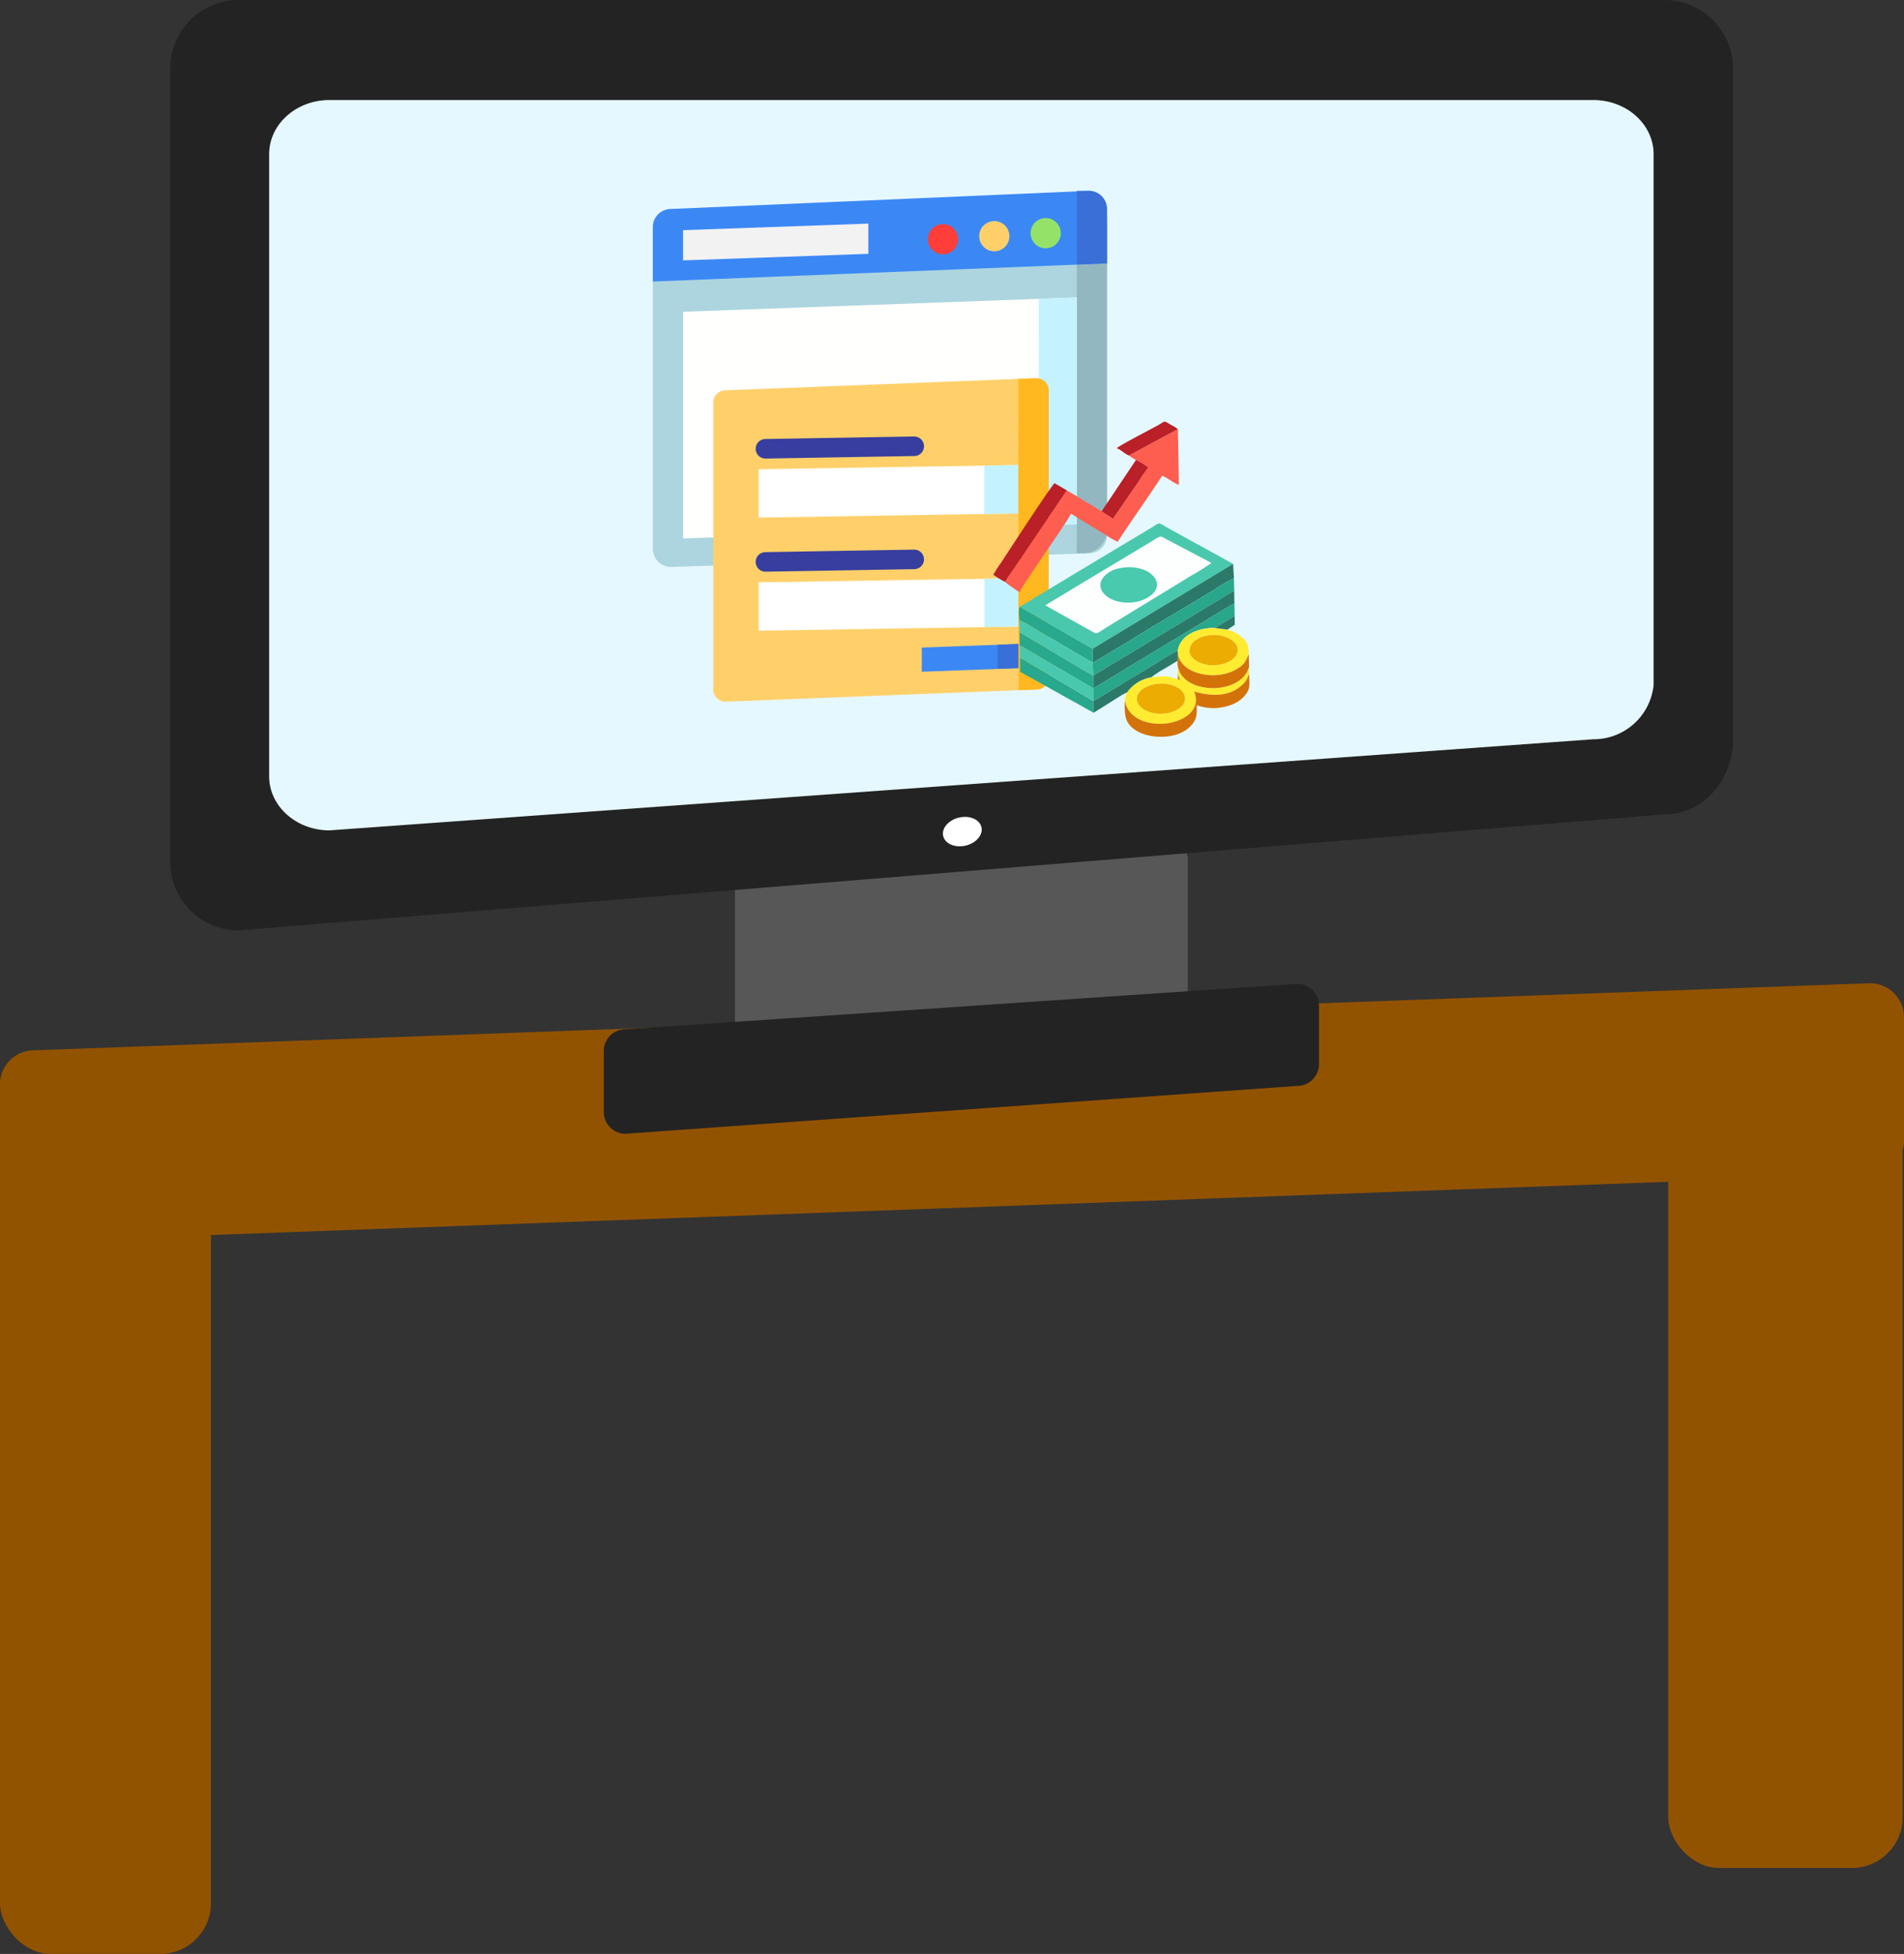 <svg xmlns="http://www.w3.org/2000/svg" width="487.347" height="500" viewBox="0 0 487.347 500">
  <rect x="0" y="0" width="487.347" height="500" fill="#333333" stroke="none"/>
  <g id="Mesa_Monitor_Investimento" data-name="Mesa + Monitor Investimento" transform="translate(-73 -254)">
    <rect id="Retângulo_447" data-name="Retângulo 447" width="60" height="209" rx="13" transform="translate(500 523)" fill="#925300"/>
    <rect id="Retângulo_452" data-name="Retângulo 452" width="101" height="79" rx="6" transform="translate(331 320)" fill="#93b7c0"/>
    <path id="Caminho_704" data-name="Caminho 704" d="M8.713-8.444l469.92-17.162a8.713,8.713,0,0,1,8.713,8.713v31.5a8.713,8.713,0,0,1-8.713,8.713L8.713,40.484A8.713,8.713,0,0,1,0,31.771V.269A8.713,8.713,0,0,1,8.713-8.444Z" transform="translate(73 531.211)" fill="#925300"/>
    <path id="Caminho_702" data-name="Caminho 702" d="M2.255-7.589l111.4-6.549a2.111,2.111,0,0,1,2.255,1.929v34.77a2.111,2.111,0,0,1-2.255,1.929l-111.4,9.2A2.111,2.111,0,0,1,0,31.763V-5.66A2.111,2.111,0,0,1,2.255-7.589Z" transform="translate(261.121 485.67)" fill="#575757"/>
    <path id="Caminho_700" data-name="Caminho 700" d="M17.438,0h365.15a17.548,17.548,0,0,1,17.438,17.656V190.728c-.86,9.4-7.807,17.656-17.438,17.656l-365.15,29.7A17.548,17.548,0,0,1,0,220.431V17.656A17.548,17.548,0,0,1,17.438,0Z" transform="translate(116.566 254)" fill="#232323"/>
    <path id="Caminho_701" data-name="Caminho 701" d="M15.448,0H338.916c8.532,0,15.448,6.205,15.448,13.859V149.716a15.433,15.433,0,0,1-15.448,13.859L15.448,186.891C6.916,186.891,0,180.686,0,173.031V13.859C0,6.205,6.916,0,15.448,0Z" transform="translate(141.892 279.598)" fill="#e6f8ff"/>
    <path id="Caminho_703" data-name="Caminho 703" d="M5.451-8.811,177.616-20.445a5.574,5.574,0,0,1,5.451,5.69V-.018a5.574,5.574,0,0,1-5.451,5.69L5.451,17.933A5.574,5.574,0,0,1,0,12.243V-3.121A5.574,5.574,0,0,1,5.451-8.811Z" transform="translate(227.544 526.199)" fill="#232323"/>
    <rect id="Retângulo_446" data-name="Retângulo 446" width="54" height="231" rx="13" transform="translate(73 523)" fill="#925300"/>
    <ellipse id="Elipse_1" data-name="Elipse 1" cx="5.027" cy="3.686" rx="5.027" ry="3.686" transform="translate(313.587 464.341) rotate(-13)" fill="#fff"/>
    <g id="Grupo_418" data-name="Grupo 418" transform="translate(240.104 302.841)">
      <g id="Grupo_417" data-name="Grupo 417" transform="translate(0 0)">
        <g id="Grupo_415" data-name="Grupo 415" transform="translate(0 1.471)">
          <path id="Caminho_729" data-name="Caminho 729" d="M4.65,0H111.6a4.654,4.654,0,0,1,4.65,4.658v78.8a4.654,4.654,0,0,1-4.65,4.658L4.65,91.605A4.654,4.654,0,0,1,0,86.947V4.658A4.654,4.654,0,0,1,4.65,0Z" transform="translate(0 3.169)" fill="#acd5df"/>
          <path id="Retângulo_453" data-name="Retângulo 453" d="M0,0H1.734a6,6,0,0,1,6,6V85.267a6,6,0,0,1-6,6H0a0,0,0,0,1,0,0V0A0,0,0,0,1,0,0Z" transform="translate(108.514)" fill="#93b7c0"/>
        </g>
        <g id="Grupo_414" data-name="Grupo 414" transform="translate(7.734 27.282)">
          <path id="Caminho_730" data-name="Caminho 730" d="M0-1.071,100.752-4.727V53.282L0,56.938Z" transform="translate(0 4.727)" fill="#fffffd"/>
          <path id="Caminho_731" data-name="Caminho 731" d="M.448.358,10.134,0V58.008l-9.783.4Z" transform="translate(90.618)" fill="#c4f3ff"/>
        </g>
        <g id="Grupo_416" data-name="Grupo 416">
          <path id="Caminho_727" data-name="Caminho 727" d="M4.641-1.359,111.581-6a4.641,4.641,0,0,1,4.641,4.641V12.563l-3.6.144L0,17.2V3.281A4.641,4.641,0,0,1,4.641-1.359Z" transform="translate(0 6)" fill="#3b88f5"/>
          <path id="Caminho_728" data-name="Caminho 728" d="M0,0H3.083A4.632,4.632,0,0,1,7.707,4.641V18.563L0,18.839Z" transform="translate(108.514)" fill="#3a6fd8"/>
        </g>
        <ellipse id="Elipse_2" data-name="Elipse 2" cx="3.867" cy="3.867" rx="3.867" ry="3.867" transform="translate(70.383 8.508)" fill="#ff3e39"/>
        <ellipse id="Elipse_3" data-name="Elipse 3" cx="3.867" cy="3.867" rx="3.867" ry="3.867" transform="translate(83.532 7.734)" fill="#ffd06a"/>
        <ellipse id="Elipse_4" data-name="Elipse 4" cx="3.867" cy="3.867" rx="3.867" ry="3.867" transform="translate(96.681 6.961)" fill="#94e368"/>
        <path id="Caminho_732" data-name="Caminho 732" d="M0-.491,47.425-2.167V5.567L0,7.244Z" transform="translate(7.734 10.546)" fill="#f2f2f2"/>
      </g>
      <g id="Grupo_413" data-name="Grupo 413" transform="translate(15.469 47.954)">
        <path id="Caminho_733" data-name="Caminho 733" d="M3.094-.906,82.368-4A3.094,3.094,0,0,1,85.462-.906V72.571a3.094,3.094,0,0,1-3.094,3.094L3.094,78.759A3.094,3.094,0,0,1,0,75.665V2.188A3.094,3.094,0,0,1,3.094-.906Z" transform="translate(0 4)" fill="#ffd06a"/>
        <g id="Grupo_412" data-name="Grupo 412" transform="translate(11.602 22.213)">
          <path id="Caminho_735" data-name="Caminho 735" d="M0-.312,66.369-1.378V11L0,12.063Z" transform="translate(0 1.378)" fill="#fff"/>
          <path id="Caminho_738" data-name="Caminho 738" d="M0-1.207l8.717-.171V11L0,11.144Z" transform="translate(57.76 1.378)" fill="#c4f3ff"/>
        </g>
        <g id="Grupo_411" data-name="Grupo 411" transform="translate(11.602 51.163)">
          <path id="Caminho_737" data-name="Caminho 737" d="M0-.312,66.369-1.378V11L0,12.063Z" transform="translate(0 1.378)" fill="#fff"/>
          <path id="Caminho_739" data-name="Caminho 739" d="M0-1.207l8.717-.171V11L0,11.144Z" transform="translate(57.799 1.378)" fill="#c4f3ff"/>
        </g>
        <g id="Grupo_410" data-name="Grupo 410" transform="translate(53.368 67.992)">
          <path id="Caminho_740" data-name="Caminho 740" d="M0-.269l24.8-.92V5L0,5.918Z" transform="translate(0 1.189)" fill="#3b88f5"/>
          <path id="Caminho_741" data-name="Caminho 741" d="M0,.212,5.414,0V6.188L0,6.37Z" transform="translate(19.388)" fill="#3a6fd8"/>
        </g>
        <path id="Caminho_725" data-name="Caminho 725" d="M0,0H38.093" transform="matrix(1, -0.017, 0.017, 1, 13.342, 18.046)" fill="none" stroke="#373e9f" stroke-linecap="round" stroke-width="5"/>
        <path id="Caminho_736" data-name="Caminho 736" d="M0,0H38.093" transform="matrix(1, -0.017, 0.017, 1, 13.342, 46.995)" fill="none" stroke="#373e9f" stroke-linecap="round" stroke-width="5"/>
        <path id="Caminho_734" data-name="Caminho 734" d="M-.051.159,4.629,0A3.094,3.094,0,0,1,7.723,3.094V76.571a3.094,3.094,0,0,1-3.094,3.094L.012,79.8Z" transform="translate(78.13)" fill="#ffb820"/>
      </g>
    </g>
    <g id="Camada_x0020_1" transform="matrix(1, -0.017, 0.017, 1, 326.6, 362.652)">
      <g id="_1443572805936" transform="translate(0 0)">
        <path id="Caminho_742" data-name="Caminho 742" d="M32.244,6.537a11.853,11.853,0,0,0,1.769,1.184A14.843,14.843,0,0,1,37.141,9.7a32.647,32.647,0,0,0-2.356,3.283L27.96,22.554c-.013-.027-.056.058-.1.106l-2.813-1.953A23.312,23.312,0,0,1,22.9,19.382c-.784-.514-1.466-.886-2.239-1.382-1.506-.966-2.946-1.891-4.467-2.8L2.053,35.351A33.174,33.174,0,0,0,0,38.34a11.955,11.955,0,0,0,1.768,1.386,19.791,19.791,0,0,0,1.858,1.291c1.452-2.744,12.088-17.094,13.54-19.838l5.856,3.748c1,.639,1.9,1.156,2.9,1.824a21.177,21.177,0,0,0,3.054,1.827c3.643-5.441,7.934-11.139,11.651-16.689.944.22,3.231,2.124,4.251,2.362V0L32.244,6.536Z" transform="translate(2.986 1.961)" fill="#fd5e4f" fill-rule="evenodd"/>
        <path id="Caminho_743" data-name="Caminho 743" d="M19.405,7.9c3.463-.674,7.251.386,8.7,2.559,2.125,3.186-1.8,5.565-4.581,6.086-6.378,1.193-11.709-3.185-8.158-6.748A6.885,6.885,0,0,1,19.405,7.9ZM0,17.077l12.009,6.969c1.265.723.933.55,4.025-1.3L37.459,10.163a60.435,60.435,0,0,0,5.27-3.172,29.748,29.748,0,0,0-2.6-1.463L32,1.061C29.207-.4,30.5-.5,26.631,1.7L0,17.077Z" transform="translate(13.12 29.39)" fill="#fdfefe" fill-rule="evenodd"/>
        <path id="Caminho_744" data-name="Caminho 744" d="M33.164,5.046c3.869-2.2,2.576-2.1,5.366-.635l8.128,4.467a29.809,29.809,0,0,1,2.6,1.463,60.4,60.4,0,0,1-5.27,3.172L22.567,26.095c-3.092,1.851-2.76,2.024-4.025,1.3L6.533,20.426,33.164,5.046ZM0,20.716,18.486,31.75,54.81,10.64,40.795,2.618c-.784-.452-1.491-.862-2.3-1.316-2.877-1.608-1.867-1.809-4.645-.139L18.063,10.256c-1.529.926-2.994,1.7-4.488,2.6-1.463.883-2.955,1.7-4.484,2.6Z" transform="translate(6.587 26.04)" fill="#4ac8ad" fill-rule="evenodd"/>
        <path id="Caminho_745" data-name="Caminho 745" d="M.022,21.11,0,24.7l4.588-2.618c1.542-.915,3.065-1.731,4.591-2.654C16.524,14.98,24.556,10.6,31.987,6.183a38.443,38.443,0,0,1,4.522-2.5L36.346,0,.022,21.11Z" transform="translate(25.051 36.68)" fill="#2b7a69" fill-rule="evenodd"/>
        <path id="Caminho_746" data-name="Caminho 746" d="M3.165,8.2c-.859-3.611,5.549-5.66,9.65-3.754,3.244,1.508,3.254,4.243.943,5.77C10.18,12.581,3.9,11.287,3.165,8.2ZM13.881.17c-.295.292-.13-.013-.239.482a5.154,5.154,0,0,0-.012.7L14.2,2.866l-.572-.14a10.971,10.971,0,0,0-3-.819,23.469,23.469,0,0,0-3.774.152,9.585,9.585,0,0,0-6.3,3.779A5.362,5.362,0,0,0,0,7.885c.58,4.405,5.264,6.449,10.206,6.076,4.38-.331,9.489-3.073,7.542-8.084,3.891,1.215,8.516,1.693,12.031-1.208C31.51,3.241,31.3,2.675,31.894,1.69V0c-.54.8.03.586-1.372,2.26A7.641,7.641,0,0,1,28.55,3.751C23.522,6.509,15.309,4.962,13.881.17Z" transform="translate(33.13 63.276)" fill="#ffec31" fill-rule="evenodd"/>
        <path id="Caminho_747" data-name="Caminho 747" d="M0,21.013l.059,3.241,0,.036L36.509,3.165V0a38.524,38.524,0,0,0-4.522,2.5c-7.431,4.42-15.463,8.8-22.808,13.243-1.525.924-3.049,1.74-4.591,2.654L0,21.013Z" transform="translate(25.051 40.367)" fill="#28a78b" fill-rule="evenodd"/>
        <path id="Caminho_748" data-name="Caminho 748" d="M.1,21.125,0,24.342c1.132-.432,7.488-4.3,9.133-5.23L27.371,8.535c1.251-.744,8.441-5.024,9.171-5.224V0Z" transform="translate(25.018 43.532)" fill="#2b7a69" fill-rule="evenodd"/>
        <path id="Caminho_749" data-name="Caminho 749" d="M.12,6.194a14.319,14.319,0,0,0,.092,4.092c.5,3.266,4.523,5.206,8.687,5.355H9.937c3.255-.119,6.428-1.357,7.905-3.938.634-1.107.631-2.21.631-3.934.759.177,1.353.427,2.266.568a15.235,15.235,0,0,0,2.6.215c3.12-.266,5.944-1.048,7.82-3.523,1.148-1.514.851-2.575.851-5.029-.591.985-.384,1.551-2.115,2.979-3.516,2.9-8.141,2.422-12.031,1.207,1.948,5.011-3.162,7.754-7.542,8.085C5.384,12.644.7,10.6.119,6.194Z" transform="translate(33.011 64.966)" fill="#d4720a" fill-rule="evenodd"/>
        <path id="Caminho_750" data-name="Caminho 750" d="M.006,21.03,0,24.29a22.377,22.377,0,0,0,2.843-1.563L16.38,14.856a51.965,51.965,0,0,1,5.482-3.064l.007-.121C22.606,7.932,26.989,6,31.426,6.159l5.122-2.993V0c-.73.2-7.92,4.479-9.171,5.224L9.14,15.8C7.494,16.726,1.138,20.6.006,21.03Z" transform="translate(25.012 46.844)" fill="#28a78b" fill-rule="evenodd"/>
        <path id="Caminho_751" data-name="Caminho 751" d="M2.986,25.033a33.192,33.192,0,0,1,2.053-2.989L19.18,1.889,16.059,0C15.274.525,3.573,17.832,2.017,20.123A32.342,32.342,0,0,0,0,23.144a21.581,21.581,0,0,0,2.986,1.889Z" transform="translate(0 15.268)" fill="#ba2027" fill-rule="evenodd"/>
        <path id="Caminho_752" data-name="Caminho 752" d="M5.176.2A6.885,6.885,0,0,0,1.138,2.1C-2.414,5.661,2.917,10.039,9.3,8.847c2.785-.521,6.705-2.9,4.58-6.086C12.426.588,8.638-.473,5.176.2Z" transform="translate(27.35 37.092)" fill="#49c9ae" fill-rule="evenodd"/>
        <path id="Caminho_753" data-name="Caminho 753" d="M15.164,6.515C14.436,8.629,11.2,9.749,8.235,9.5,5.82,9.3,2.083,7.575,3.181,4.766c.825-2.109,3.869-3.209,6.927-2.917,2.425.232,6.007,1.906,5.056,4.666ZM.01,5.521c-.357,5.9,8.961,8.181,14.492,5.374,2.936-1.49,2.885-2.686,3.65-3.961,0-2.336-.307-3.06-1.509-4.262a8.661,8.661,0,0,0-1.7-1.288A12.523,12.523,0,0,0,12.8.477L9.566.009C5.129-.149.746,1.782.01,5.521Z" transform="translate(46.872 52.994)" fill="#ffec31" fill-rule="evenodd"/>
        <path id="Caminho_754" data-name="Caminho 754" d="M12.18,4.712C13.131,1.952,9.549.278,7.124.046,4.066-.246,1.022.854.2,2.963-.9,5.772,2.836,7.5,5.252,7.7,8.219,7.946,11.452,6.826,12.18,4.712Z" transform="translate(49.856 54.797)" fill="#edac01" fill-rule="evenodd"/>
        <path id="Caminho_755" data-name="Caminho 755" d="M.078,4.481C.813,7.568,7.093,8.863,10.672,6.5c2.31-1.527,2.3-4.263-.943-5.77C5.628-1.179-.781.87.078,4.481Z" transform="translate(36.217 66.995)" fill="#edac01" fill-rule="evenodd"/>
        <path id="Caminho_756" data-name="Caminho 756" d="M.076,3.363C.845,3.6,8.131,8.18,9.384,8.956l9.288,5.667.022-3.59L.208,0C-.164.7.076,2.405.076,3.364Z" transform="translate(6.379 46.756)" fill="#28a88c" fill-rule="evenodd"/>
        <path id="Caminho_757" data-name="Caminho 757" d="M18.6,14.367l-.043-3.018L2.292,1.373A24.881,24.881,0,0,0,0,0V3.661a4.446,4.446,0,0,1,1.131.6L9.32,8.983c1.539.922,3,1.774,4.583,2.659.816.456,1.5.868,2.282,1.339C17.012,13.477,17.81,13.88,18.6,14.367Z" transform="translate(6.455 59.785)" fill="#28a88c" fill-rule="evenodd"/>
        <path id="Caminho_758" data-name="Caminho 758" d="M0,3.181,9.234,8.816c.9.566,8.6,5.383,9.421,5.685L18.6,11.26,9.308,5.592C8.055,4.816.769.234,0,0Z" transform="translate(6.455 50.12)" fill="#4ac8ad" fill-rule="evenodd"/>
        <path id="Caminho_759" data-name="Caminho 759" d="M0,3.186A24.862,24.862,0,0,1,2.292,4.558l16.265,9.977.006-3.26L9.269,5.6C7.867,4.733.917.328,0,0V3.186Z" transform="translate(6.455 56.599)" fill="#4ac8ad" fill-rule="evenodd"/>
        <path id="Caminho_760" data-name="Caminho 760" d="M.015,2.726a4.685,4.685,0,0,0,.244,2.2C1.687,9.722,9.9,11.27,14.928,8.512A7.65,7.65,0,0,0,16.9,7.021c1.4-1.675.832-1.464,1.371-2.26V1.413c-.765,1.275-.714,2.471-3.65,3.961C9.091,8.181-.227,5.9.13,0L.123.121.015,2.726Z" transform="translate(46.752 58.515)" fill="#d4720a" fill-rule="evenodd"/>
        <path id="Caminho_761" data-name="Caminho 761" d="M0,3.3c.917.328,7.867,4.732,9.269,5.6l9.294,5.671.1-3.217,0-.037c-.825-.3-8.526-5.119-9.421-5.684L0,0Z" transform="translate(6.455 53.301)" fill="#28a88c" fill-rule="evenodd"/>
        <path id="Caminho_762" data-name="Caminho 762" d="M0,12.5l.043,3.017C1.46,14.7,2.85,13.834,4.264,12.988c.707-.423,1.4-.872,2.164-1.3a13.639,13.639,0,0,1,2.253-1.211,9.584,9.584,0,0,1,6.3-3.779,27.558,27.558,0,0,1,3.277-2.076l3.5-2.017L21.863,0a51.852,51.852,0,0,0-5.482,3.065L2.842,10.936A22.376,22.376,0,0,1,0,12.5Z" transform="translate(25.012 58.636)" fill="#2b7a69" fill-rule="evenodd"/>
        <path id="Caminho_763" data-name="Caminho 763" d="M0,12.986l2.813,1.953c.045-.048.089-.132.1-.106L9.74,5.259A32.654,32.654,0,0,1,12.1,1.977,14.836,14.836,0,0,0,8.968,0L1.128,11.287A14.266,14.266,0,0,0,0,12.986Z" transform="translate(28.032 9.682)" fill="#ba2027" fill-rule="evenodd"/>
        <path id="Caminho_764" data-name="Caminho 764" d="M3.112,8.5,15.744,1.961A13.314,13.314,0,0,0,13.963.833C12.083-.29,12.648-.212,11.071.676,9.552,1.531.435,6.015,0,6.608.924,6.855,2.2,8.222,3.112,8.5Z" transform="translate(32.119 0)" fill="#ba2027" fill-rule="evenodd"/>
        <path id="Caminho_765" data-name="Caminho 765" d="M0,2.992l3.233.467c.631-.387,1.278-.795,1.889-1.2V0Z" transform="translate(56.438 50.012)" fill="#2b7a69" fill-rule="evenodd"/>
        <path id="Caminho_766" data-name="Caminho 766" d="M0,1.372l.572.14L0,0Z" transform="translate(46.761 64.63)" fill="#d6770c" fill-rule="evenodd"/>
      </g>
    </g>
  </g>
</svg>
